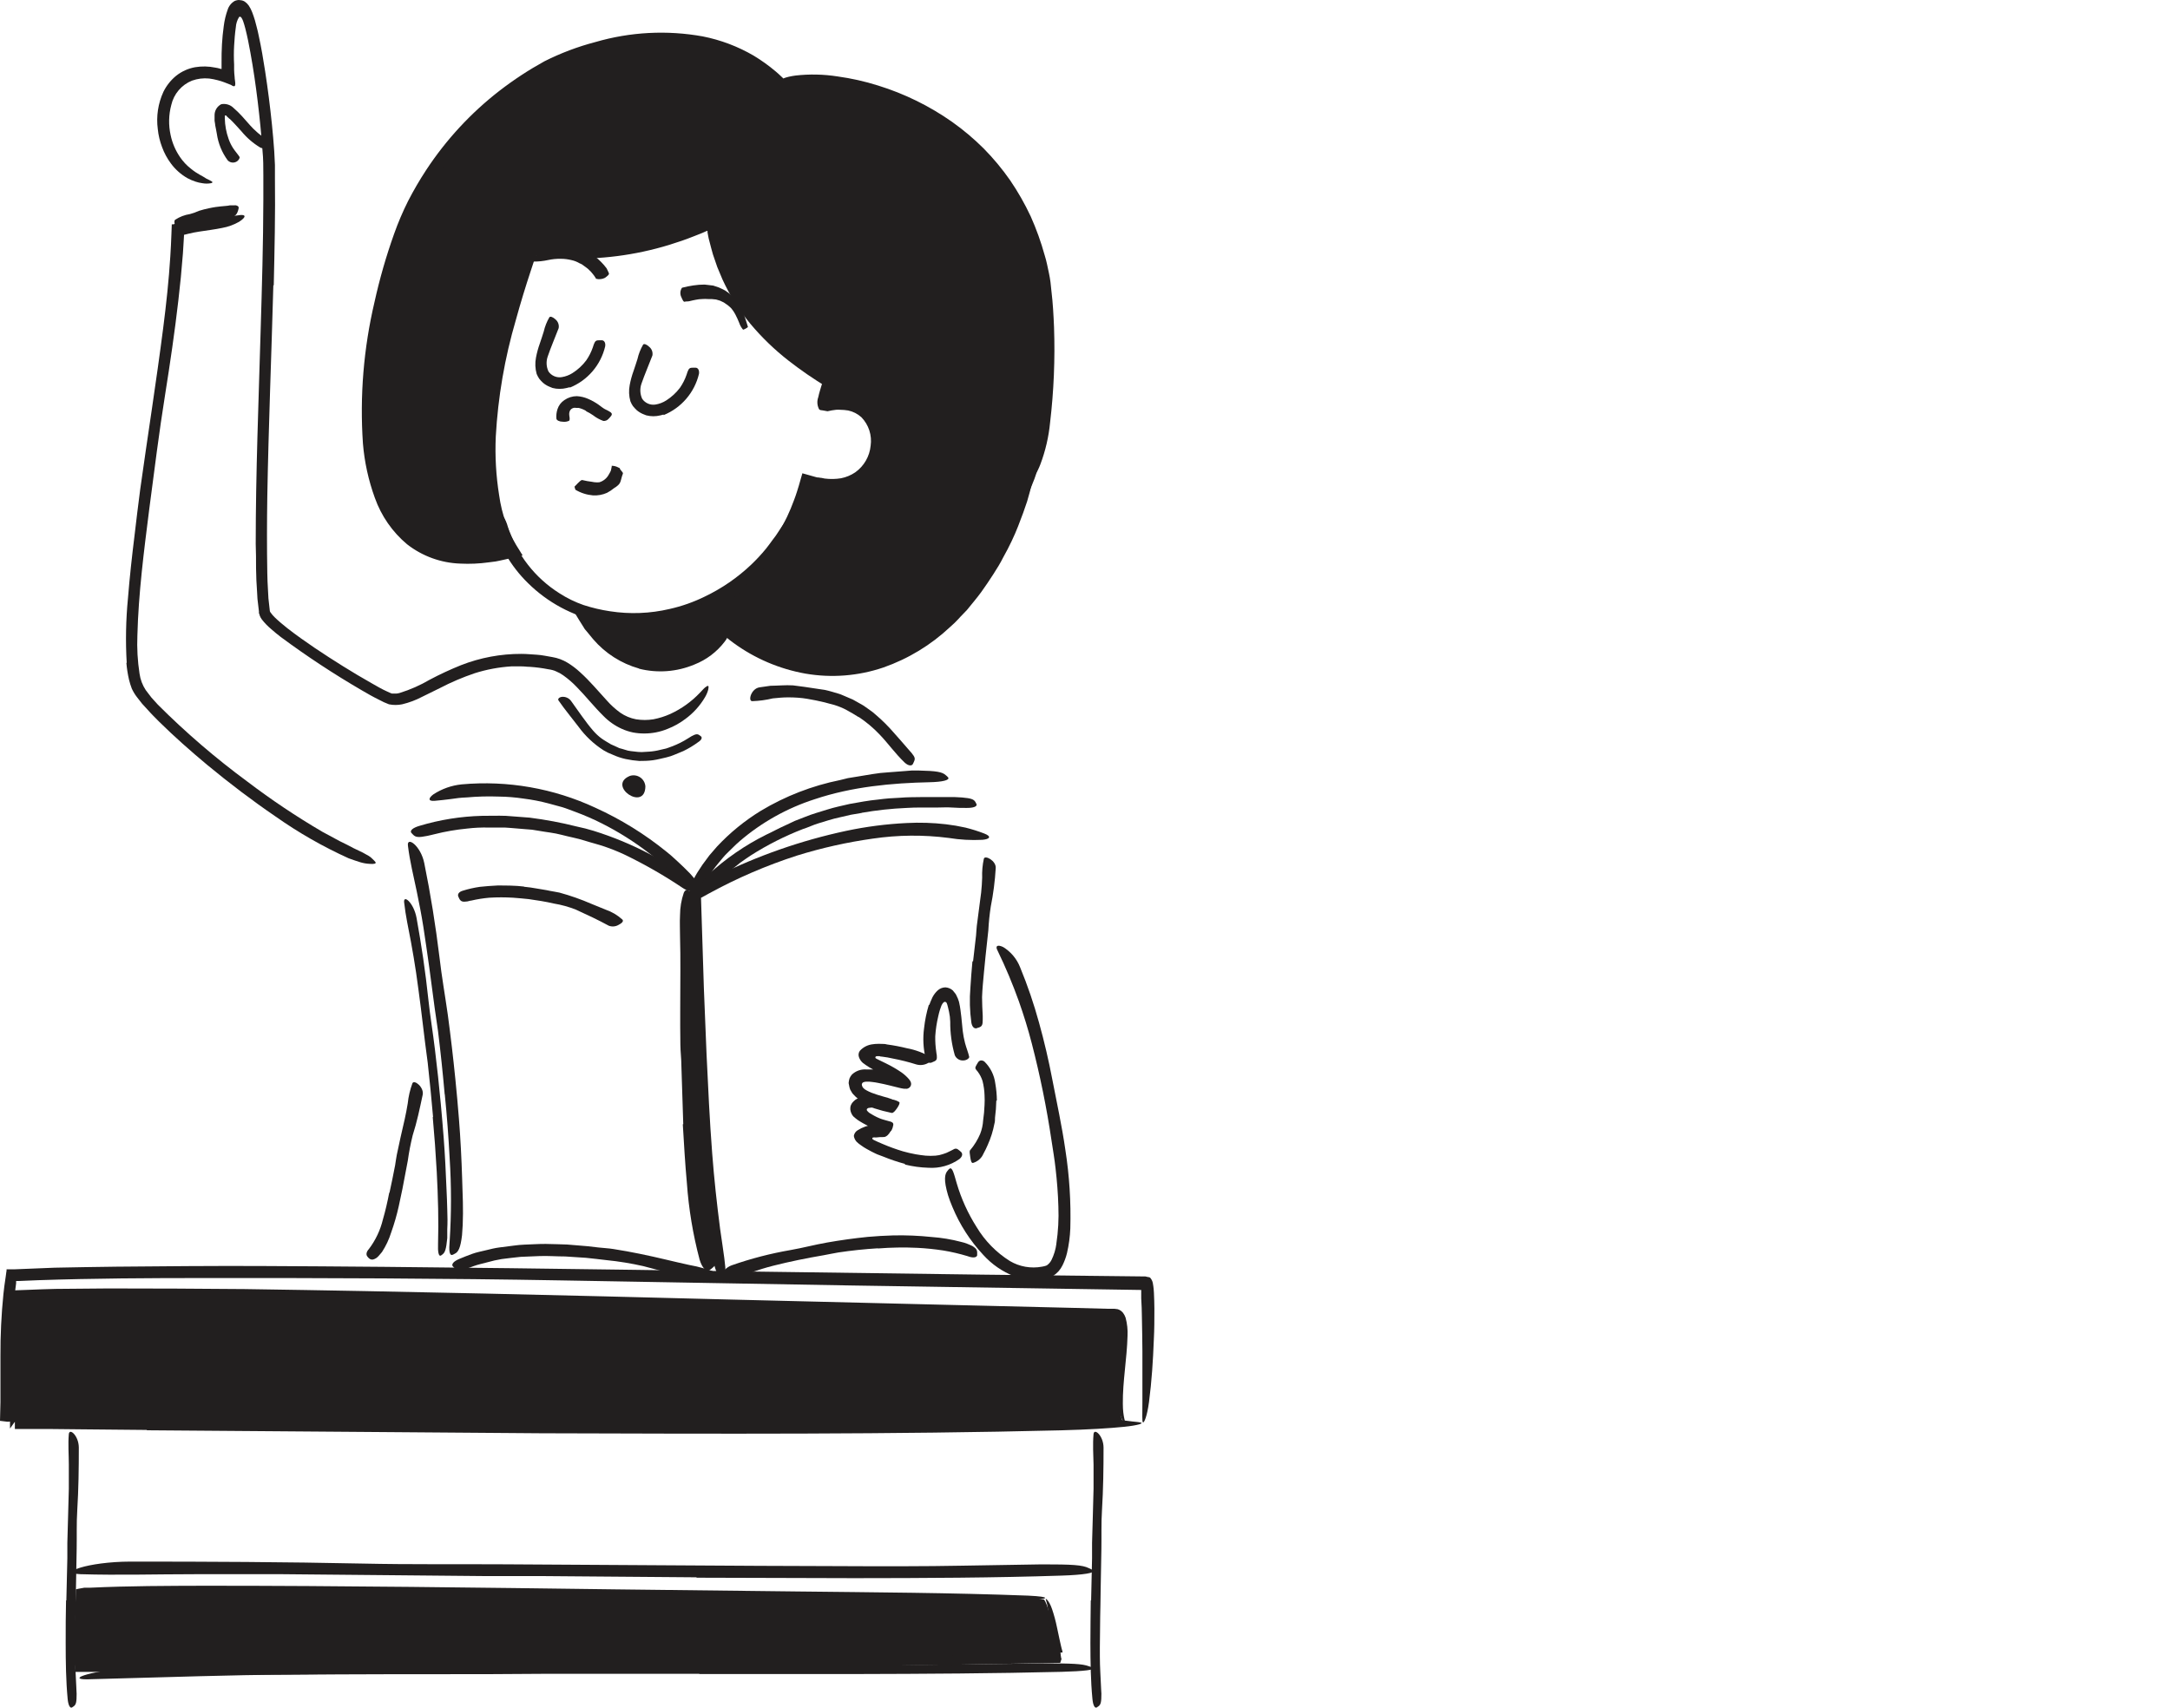 <?xml version="1.0" encoding="UTF-8"?> <svg xmlns="http://www.w3.org/2000/svg" width="216" height="170" viewBox="0 0 216 170" fill="none"> <path d="M102.971 47.661C93.055 73.29 75.772 67.634 70.437 60.313C70.347 60.194 77.651 58.349 80.432 48.084C89.205 50.931 89.768 38.342 82.154 40.396C81.855 40.481 82.666 38.055 82.666 38.055C77.246 34.785 72.193 30.429 70.847 22.297C65.283 24.963 59.047 25.896 52.946 24.976C50.239 32.9 47.622 42.248 49.338 50.447C49.667 52.096 50.301 53.669 51.207 55.084C30.165 60.791 36.349 29.141 41.077 20.114C43.987 14.505 48.469 9.866 53.976 6.765C57.791 4.593 69.942 0.451 77.843 8.369C81.613 6.68 99.419 9.331 103.601 26.316C104.923 31.713 104.287 44.184 102.971 47.661Z" fill="#221F1F"></path> <path d="M37.689 34.475C37.288 37.04 37.118 39.636 37.183 42.23C37.215 43.515 37.335 44.795 37.543 46.063C37.761 47.308 38.11 48.527 38.584 49.699C39.059 50.836 39.732 51.88 40.571 52.782C41.44 53.625 42.488 54.26 43.638 54.64L44.527 54.87C44.828 54.929 45.133 54.97 45.438 54.994C46.059 55.067 46.684 55.085 47.307 55.05C47.932 55.022 48.562 54.91 49.187 54.842L50.003 54.662L50.183 54.623L50.098 54.482L49.98 54.246L49.783 53.846C49.53 53.298 49.312 52.734 49.13 52.158C48.786 51.03 48.543 49.874 48.404 48.702C48.122 46.396 48.09 44.066 48.309 41.752C48.56 38.975 49.033 36.221 49.721 33.519C50.385 30.817 51.196 28.167 52.085 25.55L52.394 24.644L52.479 24.385L52.524 24.261H52.659L53.194 24.334L54.021 24.453L54.623 24.514C55.428 24.605 56.233 24.644 57.043 24.666C58.662 24.7 60.281 24.599 61.883 24.363C63.486 24.125 65.069 23.762 66.616 23.276C67.004 23.164 67.387 23.029 67.769 22.894C68.152 22.759 68.535 22.618 68.895 22.46L69.458 22.235L70.336 21.847L71.208 21.464C71.253 21.419 71.253 21.464 71.259 21.526L71.287 21.655L71.337 21.909L71.433 22.421L71.608 23.316C71.642 23.506 71.687 23.694 71.743 23.878C71.85 24.267 71.939 24.661 72.058 25.043L72.44 26.169L72.902 27.294C73.569 28.757 74.418 30.13 75.429 31.38C76.456 32.623 77.61 33.754 78.873 34.757C79.503 35.263 80.154 35.747 80.826 36.209L81.844 36.89L83.218 37.745C82.936 38.561 82.722 39.298 82.711 39.349C82.681 39.45 82.662 39.554 82.655 39.659C82.655 39.743 82.734 39.692 82.773 39.687L82.925 39.659C83 39.654 83.075 39.654 83.15 39.659C83.325 39.632 83.502 39.623 83.679 39.63C84.036 39.627 84.393 39.663 84.743 39.737C85.47 39.888 86.137 40.248 86.662 40.773C87.148 41.307 87.504 41.947 87.699 42.643C87.895 43.339 87.925 44.071 87.787 44.78C87.678 45.488 87.413 46.162 87.011 46.755C86.609 47.348 86.08 47.844 85.463 48.207C84.213 48.868 82.764 49.052 81.388 48.725L81.18 48.685H81.073H81.023L80.826 48.629L80.73 48.601C80.696 48.601 80.651 48.567 80.657 48.601L80.601 48.781L80.46 49.445C80.376 49.71 80.285 49.969 80.19 50.227C79.81 51.26 79.353 52.263 78.822 53.227C77.758 55.166 76.335 56.885 74.63 58.292C73.772 58.996 72.84 59.603 71.85 60.104L71.523 60.262L71.349 60.341L71.168 60.419C71.168 60.419 71.079 60.419 71.118 60.47L71.174 60.543C71.259 60.645 71.326 60.746 71.422 60.847C71.517 60.948 71.754 61.224 71.928 61.41C72.661 62.152 73.47 62.814 74.343 63.385C75.204 63.97 76.122 64.466 77.083 64.865C79.558 65.894 82.262 66.244 84.917 65.878C87.565 65.452 90.064 64.367 92.183 62.721C93.255 61.909 94.253 61.003 95.165 60.014C95.604 59.502 96.06 59.001 96.476 58.467C96.893 57.932 97.315 57.408 97.681 56.834C99.201 54.584 100.519 52.203 101.62 49.721C102.943 46.603 103.067 47.115 102.239 49.918C102.014 50.616 101.71 51.443 101.339 52.394C100.967 53.345 100.478 54.386 99.859 55.489C99.577 56.052 99.234 56.615 98.868 57.178C98.502 57.74 98.103 58.348 97.669 58.945C97.236 59.541 96.741 60.115 96.251 60.723C95.992 61.016 95.689 61.286 95.435 61.584C95.161 61.883 94.87 62.164 94.563 62.428C92.66 64.215 90.403 65.584 87.939 66.447C85.443 67.298 82.772 67.509 80.173 67.06C77.588 66.6 75.141 65.557 73.02 64.01C72.49 63.625 71.985 63.207 71.506 62.761C71.275 62.524 71.028 62.31 70.808 62.063L70.476 61.691C70.371 61.583 70.274 61.469 70.184 61.348C70.122 61.235 70.077 61.128 70.026 61.016L69.717 60.357L69.638 60.194V60.149C69.7 60.149 69.486 60.099 69.773 60.149V60.082C69.762 59.992 69.762 59.901 69.773 59.812C69.846 59.62 70.184 59.496 70.465 59.378L70.887 59.193L71.146 59.069C71.676 58.814 72.188 58.523 72.677 58.196C74.657 56.869 76.307 55.105 77.5 53.041C78.111 52.007 78.625 50.918 79.036 49.789C79.143 49.507 79.244 49.226 79.334 48.933L79.509 48.37L79.756 47.504L79.818 47.29L79.852 47.183V47.127H79.903L80.325 47.245L81.163 47.481L81.36 47.532H81.462L81.67 47.566C81.811 47.566 81.951 47.627 82.086 47.639C82.629 47.709 83.179 47.699 83.718 47.611C84.229 47.511 84.713 47.308 85.142 47.014C85.568 46.708 85.924 46.315 86.186 45.861C86.448 45.407 86.61 44.902 86.662 44.38C86.737 43.868 86.693 43.345 86.534 42.852C86.375 42.36 86.105 41.91 85.744 41.538C85.372 41.199 84.915 40.966 84.422 40.863C84.161 40.821 83.898 40.798 83.634 40.795C83.497 40.784 83.36 40.784 83.223 40.795C82.937 40.825 82.653 40.874 82.373 40.942L81.901 40.857C81.754 40.829 81.557 40.857 81.495 40.666C81.332 40.312 81.316 39.907 81.45 39.541C81.495 39.321 81.557 39.085 81.619 38.882L81.737 38.488L81.794 38.308L81.822 38.229L81.726 38.167L81.298 37.897L80.342 37.261C79.711 36.822 79.087 36.372 78.479 35.894C77.105 34.821 75.847 33.609 74.725 32.275C73.593 30.919 72.647 29.418 71.911 27.812L71.399 26.591L70.966 25.33C70.842 24.908 70.735 24.481 70.623 24.053C70.561 23.84 70.512 23.624 70.476 23.406L70.426 23.136V23.034C70.426 23.034 70.426 22.995 70.426 22.989H70.358L70.088 23.108L69.953 23.169L69.717 23.265L69.103 23.507C68.287 23.834 67.454 24.12 66.61 24.379C63.218 25.417 59.675 25.87 56.131 25.719C55.687 25.719 55.248 25.668 54.803 25.629L54.145 25.561L53.813 25.522L53.526 25.482C53.458 25.474 53.39 25.474 53.323 25.482L53.255 25.679L52.85 26.906C52.306 28.546 51.805 30.195 51.348 31.853C50.239 35.632 49.569 39.526 49.35 43.457C49.263 45.409 49.374 47.364 49.682 49.293C49.815 50.252 50.045 51.195 50.368 52.107C50.531 52.558 50.719 53 50.931 53.43L51.094 53.751C51.162 53.874 51.275 54.088 51.376 54.251C51.584 54.6 51.809 54.955 52.023 55.292C51.691 55.383 51.314 55.456 50.965 55.54L50.014 55.754C49.783 55.799 49.564 55.861 49.333 55.895L48.635 55.985C47.703 56.114 46.761 56.155 45.821 56.108C43.895 56.044 42.039 55.37 40.52 54.184C39.057 52.958 37.95 51.362 37.312 49.563C36.676 47.816 36.277 45.992 36.125 44.138C35.804 39.417 36.193 34.675 37.278 30.069C37.786 27.766 38.438 25.497 39.231 23.276C39.628 22.157 40.094 21.063 40.627 20.001C41.17 18.948 41.767 17.924 42.416 16.934C44.392 13.925 46.85 11.263 49.693 9.055C51.115 7.955 52.62 6.967 54.195 6.1C55.811 5.286 57.509 4.645 59.26 4.187C62.733 3.175 66.393 2.982 69.953 3.624C71.736 3.976 73.448 4.623 75.018 5.538C75.79 6.004 76.524 6.531 77.213 7.113C77.387 7.254 77.55 7.412 77.714 7.564L77.882 7.721L77.95 7.789C77.95 7.789 77.995 7.839 78.023 7.789L78.198 7.727L78.507 7.642C78.738 7.581 78.963 7.558 79.194 7.519C80.583 7.362 81.988 7.393 83.37 7.609C84.737 7.797 86.087 8.1 87.404 8.515C90.034 9.33 92.519 10.55 94.771 12.133C95.891 12.928 96.944 13.815 97.917 14.784C98.883 15.764 99.764 16.824 100.551 17.953C101.326 19.091 102.009 20.29 102.594 21.537C103.156 22.795 103.623 24.093 103.989 25.421C104.17 25.983 104.282 26.602 104.412 27.199C104.541 27.795 104.609 28.386 104.659 28.983C104.805 30.176 104.867 31.369 104.918 32.579C105.028 35.749 104.897 38.923 104.524 42.073C104.387 43.49 104.063 44.883 103.562 46.215C103.41 46.616 103.222 47.002 102.999 47.369C102.875 47.549 102.841 47.464 102.881 47.149C102.92 46.834 103.038 46.282 103.145 45.495C103.458 43.067 103.645 40.625 103.708 38.179C103.803 35.77 103.771 33.358 103.612 30.953C103.534 29.751 103.395 28.555 103.196 27.368C103.072 26.805 102.954 26.242 102.774 25.634L102.526 24.768L102.222 23.918C100.611 19.306 97.528 15.351 93.449 12.662C91.405 11.306 89.173 10.258 86.825 9.55C85.65 9.192 84.45 8.923 83.234 8.746C82.043 8.56 80.834 8.516 79.633 8.616C79.351 8.641 79.07 8.684 78.794 8.746L78.597 8.796H78.546C78.511 8.802 78.477 8.813 78.445 8.83L78.22 8.909L77.775 9.072C77.736 9.072 77.697 9.117 77.669 9.072L77.579 8.988L77.404 8.824C76.841 8.295 76.757 8.211 76.498 7.986L75.8 7.423C74.839 6.69 73.79 6.081 72.677 5.611C70.409 4.688 67.971 4.256 65.524 4.345C63.683 4.395 61.854 4.652 60.071 5.11C58.282 5.549 56.547 6.185 54.899 7.007C53.248 7.96 51.684 9.054 50.222 10.276C48.765 11.43 47.411 12.709 46.176 14.098C43.688 16.869 41.741 20.081 40.435 23.569C39.152 27.102 38.232 30.756 37.689 34.475V34.475Z" fill="#221F1F"></path> <path d="M68.259 61.404C66.225 62.046 64.089 62.302 61.961 62.158C61.186 62.122 60.414 62.026 59.654 61.871C56.971 61.304 54.508 59.977 52.557 58.05C51.693 57.206 50.949 56.248 50.346 55.203C49.525 53.87 49.044 52.357 48.944 50.796C48.944 50.318 49.237 50.363 49.592 50.712C49.798 50.921 49.973 51.16 50.109 51.421C50.306 51.734 50.455 52.075 50.548 52.434C51.429 55.183 53.253 57.533 55.698 59.069C56.446 59.551 57.249 59.942 58.089 60.234C58.949 60.513 59.83 60.72 60.723 60.853C62.699 61.159 64.715 61.08 66.66 60.622C67.866 60.351 69.035 59.939 70.144 59.395C71.843 58.584 73.404 57.511 74.77 56.215C75.291 55.719 75.782 55.191 76.239 54.634C76.464 54.353 76.672 54.071 76.886 53.773C77.109 53.494 77.315 53.203 77.505 52.901C77.68 52.636 77.843 52.372 78.023 52.107C78.653 51.111 78.901 50.824 79.317 50.773C79.41 50.755 79.504 50.743 79.599 50.74C79.874 50.74 79.79 51.303 79.374 52.09C78.049 54.571 76.209 56.739 73.977 58.45C72.272 59.767 70.35 60.777 68.298 61.432L68.259 61.404Z" fill="#221F1F"></path> <path d="M69.851 60.06C65.304 63.155 57.65 60.882 57.65 60.882C62.304 69.391 70.887 66.087 72.142 62.722L69.851 60.06Z" fill="#221F1F"></path> <path d="M63.61 66.554C61.835 66.053 60.247 65.039 59.046 63.639L58.416 62.874L58.258 62.688L58.179 62.587L58.078 62.418L57.656 61.748C57.324 61.185 56.958 60.623 56.677 60.122L57.926 60.482C58.32 60.583 58.708 60.69 59.085 60.775L59.451 60.853C59.564 60.882 59.671 60.904 59.783 60.921L60.447 61.045C61.337 61.195 62.236 61.289 63.137 61.326C64.104 61.362 65.072 61.296 66.024 61.129C67.219 60.895 68.37 60.482 69.441 59.902C69.778 59.739 69.879 59.953 69.705 60.313C69.586 60.547 69.43 60.759 69.243 60.943C68.974 61.176 68.67 61.366 68.343 61.506C67.08 61.968 65.749 62.219 64.404 62.249C63.082 62.278 61.762 62.167 60.464 61.917C59.997 61.827 59.53 61.737 59.057 61.636L58.613 61.523L58.641 61.562L58.691 61.641L58.787 61.799L58.883 61.956L58.934 62.035V62.086L59.007 62.17C59.961 63.561 61.282 64.659 62.822 65.344C63.776 65.739 64.801 65.93 65.833 65.907C66.62 65.899 67.402 65.784 68.157 65.564C68.903 65.327 69.607 64.976 70.245 64.523C70.369 64.433 70.493 64.348 70.611 64.252L70.926 63.937C71.141 63.739 71.33 63.514 71.489 63.268C71.575 63.155 71.643 63.029 71.692 62.896C71.692 62.834 71.77 62.772 71.748 62.716L71.675 62.643L71.641 62.609L71.568 62.53L71.253 62.187L70.69 61.591C70.014 60.825 69.846 60.544 69.885 60.217C69.879 60.146 69.879 60.075 69.885 60.004C69.964 59.807 70.352 60.004 70.881 60.566C71.275 60.96 71.663 61.365 72.052 61.782L72.395 62.153L72.665 62.457L72.806 62.609C72.806 62.666 72.75 62.727 72.721 62.789L72.401 63.459C72.329 63.608 72.24 63.748 72.136 63.876C71.359 64.897 70.315 65.686 69.12 66.155C67.377 66.886 65.443 67.033 63.61 66.571V66.554Z" fill="#221F1F"></path> <path d="M27.209 28.386C27.018 35.404 26.731 42.411 26.607 49.411C26.568 51.967 26.562 54.522 26.607 57.054C26.607 57.617 26.647 58.179 26.675 58.742L26.72 59.575L26.81 60.38L26.855 60.785C26.857 60.846 26.879 60.906 26.917 60.954C27.052 61.148 27.206 61.327 27.378 61.489C27.755 61.854 28.183 62.203 28.611 62.547C30.361 63.903 32.246 65.135 34.143 66.323C35.094 66.914 36.056 67.493 37.03 68.039C37.514 68.315 38.003 68.602 38.493 68.822C38.617 68.883 38.735 68.934 38.853 68.985L39.016 69.047C39.05 69.053 39.084 69.053 39.118 69.047H39.45C39.57 69.037 39.689 69.015 39.804 68.979C40.84 68.657 41.835 68.217 42.77 67.668C43.781 67.132 44.82 66.649 45.882 66.222C47.8 65.47 49.844 65.088 51.904 65.096C52.416 65.096 52.934 65.152 53.446 65.18C53.958 65.209 54.459 65.332 54.965 65.411C55.505 65.499 56.023 65.69 56.49 65.974C56.94 66.248 57.36 66.567 57.745 66.925C58.73 67.809 59.552 68.816 60.407 69.739C60.807 70.193 61.257 70.6 61.747 70.954C62.217 71.279 62.75 71.502 63.311 71.607C63.883 71.7 64.467 71.7 65.039 71.607C65.621 71.495 66.187 71.316 66.727 71.073C67.832 70.565 68.829 69.851 69.665 68.968C69.924 68.692 70.104 68.495 70.228 68.405C70.352 68.315 70.453 68.253 70.498 68.293C70.543 68.332 70.537 68.456 70.498 68.647C70.427 68.914 70.319 69.17 70.177 69.407C69.678 70.258 69.01 70.997 68.213 71.579C67.672 71.988 67.078 72.319 66.446 72.564C65.712 72.866 64.926 73.021 64.133 73.02C63.755 73.022 63.379 72.988 63.007 72.918C62.63 72.84 62.262 72.721 61.91 72.564C61.226 72.258 60.606 71.826 60.081 71.292C59.09 70.313 58.297 69.294 57.419 68.405C57.008 67.972 56.556 67.58 56.068 67.234C55.849 67.075 55.611 66.942 55.359 66.841C55.246 66.785 55.127 66.742 55.005 66.711C54.866 66.673 54.725 66.644 54.583 66.627C53.975 66.507 53.36 66.426 52.742 66.385C52.433 66.385 52.129 66.329 51.819 66.34H50.891C49.654 66.419 48.431 66.647 47.25 67.021C46.05 67.428 44.884 67.926 43.761 68.512L42.022 69.367C41.39 69.7 40.719 69.952 40.024 70.116C39.593 70.204 39.149 70.204 38.718 70.116C38.375 69.989 38.042 69.837 37.722 69.66C37.126 69.367 36.563 69.047 36 68.715C33.22 67.097 30.531 65.327 27.947 63.413C27.62 63.16 27.299 62.901 26.984 62.62C26.644 62.335 26.334 62.014 26.061 61.663C25.972 61.542 25.9 61.41 25.848 61.269C25.848 61.19 25.791 61.112 25.774 61.033V60.864L25.701 60.245L25.628 59.62L25.594 59.007L25.521 57.786L25.487 56.57C25.487 55.76 25.487 54.949 25.454 54.144C25.454 47.059 25.741 40.002 25.943 32.939C26.073 28.595 26.202 24.244 26.213 19.911C26.213 19.089 26.213 18.268 26.213 17.446C26.213 16.624 26.213 15.814 26.129 14.998C26.016 13.366 25.848 11.728 25.651 10.096C25.454 8.464 25.217 6.843 24.925 5.239C24.784 4.435 24.621 3.636 24.424 2.853L24.311 2.448C24.277 2.336 24.244 2.223 24.204 2.116C24.167 2.006 24.118 1.9 24.058 1.801C24.031 1.751 23.992 1.708 23.945 1.677C23.919 1.664 23.889 1.66 23.861 1.666C23.832 1.673 23.806 1.688 23.788 1.711C23.603 2.016 23.495 2.362 23.473 2.718C23.388 3.309 23.337 3.945 23.304 4.558C23.27 5.172 23.27 5.802 23.304 6.421V6.945C23.304 7.181 23.332 7.417 23.354 7.659C23.354 8.07 23.653 8.914 22.994 8.453L22.33 8.194C22.115 8.111 21.895 8.042 21.672 7.986C21.391 7.91 21.105 7.854 20.816 7.817C20.241 7.76 19.661 7.831 19.117 8.025C18.602 8.232 18.146 8.559 17.786 8.981C17.427 9.402 17.174 9.905 17.051 10.445C16.787 11.427 16.764 12.458 16.984 13.45C17.148 14.23 17.463 14.97 17.912 15.628C18.21 16.069 18.575 16.46 18.993 16.788C19.674 17.35 20.158 17.508 20.535 17.778C20.728 17.865 20.916 17.963 21.098 18.071C21.188 18.149 21.154 18.2 20.996 18.239C20.715 18.29 20.428 18.29 20.147 18.239C19.915 18.209 19.687 18.156 19.466 18.082C19.188 17.992 18.918 17.877 18.661 17.739C18.015 17.372 17.453 16.873 17.012 16.275C16.642 15.779 16.346 15.231 16.134 14.649C15.913 14.072 15.769 13.468 15.706 12.854C15.538 11.585 15.733 10.296 16.269 9.134C16.572 8.521 17.001 7.98 17.53 7.547C18.079 7.109 18.729 6.815 19.421 6.691C20.087 6.58 20.768 6.594 21.43 6.731C21.592 6.754 21.752 6.79 21.908 6.838L22.009 6.866C22.009 6.866 22.043 6.866 22.054 6.866V6.815V6.68V6.224C22.054 5.622 22.054 5.014 22.094 4.412C22.133 3.81 22.184 3.197 22.274 2.583C22.343 2.03 22.473 1.487 22.662 0.962C22.78 0.592 23.033 0.281 23.371 0.09C23.451 0.057 23.534 0.033 23.619 0.017C23.715 -0.006 23.815 -0.006 23.912 0.017C24.074 0.025 24.231 0.075 24.367 0.163C24.518 0.267 24.65 0.396 24.756 0.546C24.895 0.754 25.01 0.976 25.099 1.21C25.2 1.463 25.29 1.739 25.375 2.02L25.544 2.662C25.622 2.96 25.69 3.225 25.752 3.551C26.011 4.739 26.213 5.92 26.393 7.102C26.663 8.862 26.889 10.629 27.069 12.403C27.159 13.287 27.238 14.176 27.299 15.077C27.329 15.523 27.352 15.973 27.367 16.427V17.767C27.412 21.335 27.328 24.875 27.249 28.42L27.209 28.386Z" fill="#221F1F"></path> <path d="M22.849 11.835L22.579 11.587C22.579 11.587 22.579 11.553 22.54 11.531C22.53 11.518 22.518 11.508 22.504 11.5C22.49 11.493 22.474 11.489 22.458 11.489C22.442 11.489 22.427 11.493 22.412 11.5C22.398 11.508 22.386 11.518 22.377 11.531C22.37 11.555 22.37 11.58 22.377 11.604V11.773C22.391 12.485 22.522 13.191 22.765 13.861C22.874 14.167 23.018 14.459 23.192 14.733C23.412 15.071 23.699 15.38 23.851 15.633C23.885 15.695 23.789 15.96 23.524 16.101C23.387 16.174 23.229 16.2 23.074 16.176C22.92 16.151 22.778 16.078 22.669 15.966C22.093 15.186 21.72 14.275 21.583 13.315C21.538 13.033 21.476 12.752 21.42 12.465C21.42 12.319 21.369 12.172 21.358 12.02C21.352 11.942 21.352 11.863 21.358 11.784C21.352 11.69 21.352 11.596 21.358 11.503C21.351 11.272 21.409 11.044 21.525 10.845C21.642 10.646 21.812 10.484 22.016 10.377C22.235 10.332 22.462 10.342 22.676 10.405C22.89 10.469 23.085 10.585 23.243 10.743C23.537 10.996 23.815 11.266 24.076 11.553C24.464 11.97 24.813 12.409 25.202 12.803C25.501 13.098 25.821 13.373 26.158 13.624L26.372 13.776C26.62 13.979 26.625 14.052 26.541 14.339L26.496 14.536C26.457 14.755 26.175 14.829 25.894 14.682C25.191 14.257 24.565 13.717 24.042 13.084C23.643 12.651 23.26 12.2 22.866 11.835H22.849Z" fill="#221F1F"></path> <path d="M85.463 71.388C85.086 71.141 84.692 70.921 84.298 70.702C83.904 70.482 83.476 70.314 83.043 70.178C82.722 70.083 82.395 70.021 82.075 69.92C81.512 69.779 80.915 69.666 80.33 69.565C79.745 69.464 79.131 69.43 78.529 69.424C77.927 69.419 77.454 69.475 76.92 69.526C76.25 69.688 75.566 69.78 74.877 69.802C74.432 69.802 74.759 68.563 75.592 68.428L76.689 68.271C77.06 68.271 77.432 68.243 77.814 68.231C78.189 68.211 78.565 68.211 78.94 68.231C79.311 68.271 79.683 68.321 80.066 68.378C80.448 68.434 80.96 68.513 81.411 68.58L82.097 68.681C82.322 68.721 82.542 68.794 82.767 68.85L83.493 69.064C83.735 69.132 83.96 69.256 84.196 69.346L84.894 69.644L85.553 70.015L85.958 70.246C86.087 70.331 86.211 70.426 86.341 70.516C86.588 70.702 86.853 70.859 87.083 71.079C87.795 71.677 88.456 72.335 89.059 73.043C89.52 73.578 90.004 74.095 90.443 74.624L90.741 74.962C91.085 75.39 91.113 75.525 90.972 75.834C90.938 75.908 90.91 75.986 90.871 76.054C90.753 76.279 90.415 76.245 90.066 75.93C89.104 75.018 88.412 74.011 87.55 73.116C86.928 72.46 86.233 71.877 85.48 71.377L85.463 71.388Z" fill="#221F1F"></path> <path d="M12.613 65.991C12.487 63.852 12.529 61.708 12.736 59.575C12.905 57.465 13.136 55.371 13.395 53.278C13.581 51.753 13.749 50.228 13.958 48.708C14.706 43.351 15.556 38.016 16.243 32.664C16.547 30.294 16.805 27.897 16.952 25.539C16.997 24.779 17.042 24.019 17.064 23.288L17.098 22.387C17.098 22.387 17.098 22.342 17.098 22.331H17.149H17.256L17.47 22.269L17.903 22.145L18.235 22.055L18.522 21.982C18.713 21.931 18.91 21.892 19.085 21.847C19.86 21.695 20.647 21.613 21.437 21.599C22.179 21.599 22.92 21.546 23.654 21.442C24.549 21.284 24.538 21.605 23.801 22.078C23.277 22.378 22.706 22.585 22.112 22.691C21.398 22.843 20.638 22.928 19.828 23.057C19.467 23.113 19.107 23.181 18.747 23.271L18.314 23.378V23.468L18.28 24.059L18.207 25.235C18.087 26.807 17.935 28.372 17.751 29.928C17.391 33.046 16.935 36.153 16.44 39.259C15.843 42.979 15.359 46.862 14.858 50.672C14.329 54.859 13.783 59.063 13.676 63.256C13.623 64.53 13.694 65.806 13.89 67.066C13.971 67.651 14.183 68.211 14.509 68.704C14.706 68.951 14.886 69.204 15.072 69.441L15.719 70.156C18.491 72.927 21.467 75.485 24.622 77.809C27.009 79.623 29.503 81.292 32.09 82.807L33.812 83.735C34.375 84 34.803 84.231 35.174 84.427C35.546 84.624 35.855 84.737 36.103 84.872C36.227 84.934 36.334 85.001 36.435 85.058C36.536 85.114 36.621 85.153 36.699 85.204C36.841 85.289 36.969 85.393 37.082 85.514C37.187 85.609 37.285 85.713 37.375 85.823C37.465 85.975 37.262 86.037 36.784 85.998C36.481 85.983 36.18 85.932 35.889 85.846C35.546 85.739 35.146 85.609 34.707 85.446C32.16 84.294 29.727 82.903 27.442 81.293C25.106 79.7 22.827 77.967 20.615 76.138C18.978 74.77 17.374 73.358 15.837 71.844C15.46 71.461 15.072 71.084 14.712 70.673L14.149 70.06L13.62 69.385C13.423 69.126 13.255 68.847 13.119 68.552C13.01 68.265 12.918 67.972 12.844 67.674C12.716 67.118 12.627 66.554 12.579 65.985L12.613 65.991Z" fill="#221F1F"></path> <path d="M68.968 100.804L68.641 90.252L68.585 88.749L69.502 88.187L70.105 87.855C70.51 87.635 70.915 87.421 71.326 87.219C75.418 85.185 79.75 83.672 84.219 82.716C86.207 82.293 88.227 82.032 90.257 81.934C91.56 81.866 92.867 81.907 94.163 82.058C94.816 82.135 95.463 82.246 96.105 82.39C96.741 82.548 97.367 82.745 97.979 82.981C98.744 83.279 98.513 83.544 97.782 83.606C96.666 83.663 95.547 83.601 94.444 83.42C91.928 83.094 89.379 83.117 86.87 83.487C84.314 83.846 81.793 84.411 79.328 85.176C76.297 86.155 73.365 87.417 70.572 88.946L69.778 89.38L70.065 98.429C70.155 100.609 70.243 102.787 70.33 104.963C70.487 108.261 70.639 111.57 70.892 114.834C71.084 117.372 71.359 119.854 71.68 122.341L71.917 123.968C72.209 126.005 72.294 126.602 72.114 127.102C72.09 127.223 72.058 127.341 72.018 127.457C71.95 127.609 71.776 127.513 71.545 127.136C71.283 126.601 71.093 126.033 70.982 125.448C70.546 123.168 70.227 120.867 70.026 118.554C69.795 116.213 69.626 113.838 69.463 111.452C69.238 107.918 69.086 104.361 68.9 100.81L68.968 100.804Z" fill="#221F1F"></path> <path d="M87.372 124.271C86.061 124.35 84.744 124.491 83.433 124.688C82.954 124.761 82.481 124.879 82.003 124.958C80.315 125.245 78.626 125.588 76.972 126.005C76.235 126.19 75.503 126.421 74.788 126.663C73.884 127.02 72.959 127.324 72.019 127.575C71.429 127.71 71.744 126.348 72.83 125.965C74.735 125.297 76.693 124.789 78.683 124.446C79.881 124.238 81.097 123.911 82.324 123.697C83.667 123.461 85.019 123.273 86.381 123.135C87.22 123.056 88.07 123.016 88.903 122.988C90.182 122.959 91.462 123.012 92.735 123.146C93.728 123.217 94.711 123.381 95.673 123.635C95.89 123.682 96.103 123.748 96.309 123.832C96.5 123.911 96.663 123.979 96.793 124.046C96.898 124.109 96.996 124.182 97.085 124.266C97.149 124.324 97.199 124.397 97.23 124.478C97.261 124.559 97.273 124.646 97.266 124.733C97.274 124.813 97.274 124.894 97.266 124.975C97.198 125.217 96.815 125.245 96.314 125.054C95.525 124.814 94.72 124.626 93.906 124.491C93.053 124.359 92.195 124.271 91.334 124.226C90.021 124.163 88.705 124.184 87.394 124.288L87.372 124.271Z" fill="#221F1F"></path> <path d="M52.766 81.405C54.332 81.604 55.884 81.897 57.415 82.283C57.984 82.399 58.548 82.543 59.103 82.716C61.035 83.319 62.907 84.097 64.697 85.041C65.496 85.446 66.29 85.874 67.066 86.307C68.089 86.833 69.036 87.495 69.88 88.277C70.145 88.552 69.88 88.738 69.469 88.783C68.931 88.832 68.392 88.693 67.944 88.389C66.078 87.136 64.124 86.019 62.097 85.046C61.469 84.756 60.827 84.499 60.172 84.275C59.508 84.05 58.822 83.887 58.157 83.673C57.493 83.459 56.666 83.313 55.907 83.111C55.147 82.908 54.393 82.846 53.655 82.711L52.952 82.598L52.243 82.542L50.825 82.424L50.262 82.385H48.647C47.929 82.367 47.21 82.401 46.497 82.486C45.4 82.59 44.312 82.778 43.244 83.049C43.013 83.099 42.783 83.167 42.546 83.212C41.663 83.392 41.364 83.364 41.105 83.082C41.041 83.026 40.983 82.964 40.931 82.897C40.79 82.666 41.111 82.401 41.77 82.21C43.78 81.607 45.862 81.274 47.96 81.219C48.759 81.219 49.558 81.191 50.358 81.219L52.749 81.4L52.766 81.405Z" fill="#221F1F"></path> <path d="M52.152 88.277C52.585 88.322 53.018 88.373 53.452 88.457C53.885 88.542 54.319 88.587 54.746 88.688C55.061 88.755 55.382 88.789 55.692 88.862C56.783 89.16 57.851 89.537 58.888 89.988L60.267 90.551C60.892 90.763 61.467 91.102 61.955 91.547C62.113 91.716 61.871 91.924 61.567 92.076C61.421 92.161 61.258 92.213 61.089 92.226C60.921 92.24 60.751 92.216 60.593 92.155C59.563 91.592 58.461 91.074 57.324 90.556C56.616 90.276 55.88 90.072 55.129 89.949C54.307 89.757 53.474 89.628 52.636 89.51C52.118 89.465 51.6 89.397 51.077 89.369C50.286 89.321 49.493 89.321 48.702 89.369C48.097 89.422 47.498 89.518 46.907 89.656C46.777 89.656 46.648 89.724 46.518 89.74C46.029 89.814 45.86 89.74 45.708 89.448C45.672 89.379 45.639 89.307 45.612 89.234C45.528 88.998 45.708 88.772 46.068 88.671C46.62 88.499 47.184 88.371 47.757 88.288C48.319 88.227 48.927 88.181 49.518 88.153C50.402 88.153 51.291 88.153 52.174 88.26L52.152 88.277Z" fill="#221F1F"></path> <path d="M44.263 108.937C44.077 106.838 43.858 104.733 43.599 102.639L43.267 100.349C42.923 97.653 42.552 94.957 42.141 92.273C41.955 91.08 41.719 89.887 41.477 88.716C41.167 87.208 40.785 85.711 40.605 84.18C40.487 83.229 41.877 84.18 42.231 85.925C42.861 89.02 43.357 92.115 43.745 95.29C43.959 97.18 44.308 99.128 44.578 101.052C44.863 103.172 45.113 105.298 45.326 107.429C45.462 108.74 45.574 110.051 45.681 111.368C45.839 113.355 45.94 115.358 46.002 117.345C46.052 118.887 46.126 120.4 46.058 121.948L45.99 122.967C45.839 124.244 45.619 124.655 45.253 124.818C45.174 124.868 45.089 124.908 45 124.936C44.724 124.97 44.679 124.447 44.758 123.575C44.935 120.818 44.935 118.053 44.758 115.296C44.645 113.186 44.488 111.064 44.274 108.948L44.263 108.937Z" fill="#221F1F"></path> <path d="M43.108 111.216C42.95 109.403 42.776 107.597 42.573 105.785L42.314 103.809C42.039 101.485 41.752 99.161 41.42 96.842C41.273 95.812 41.088 94.788 40.907 93.77C40.666 92.47 40.373 91.17 40.227 89.83C40.142 89.008 41.189 89.881 41.465 91.389C41.949 94.062 42.348 96.741 42.635 99.465C42.804 101.091 43.091 102.774 43.288 104.434C43.513 106.258 43.71 108.092 43.879 109.921C43.992 111.047 44.07 112.172 44.166 113.298C44.295 114.986 44.38 116.731 44.447 118.436C44.492 119.1 44.492 119.758 44.52 120.411C44.549 121.064 44.554 121.723 44.52 122.387C44.52 122.674 44.52 122.949 44.52 123.253C44.413 124.345 44.307 124.688 44.042 124.88C43.988 124.929 43.928 124.971 43.862 125.004C43.665 125.077 43.569 124.621 43.603 123.85C43.671 121.559 43.603 119.123 43.474 116.669C43.417 115.763 43.355 114.845 43.299 113.934L43.074 111.193L43.108 111.216Z" fill="#221F1F"></path> <path d="M96.858 95.71L97.156 93.122C97.19 92.807 97.19 92.486 97.23 92.176C97.372 91.051 97.517 89.942 97.663 88.85C97.719 88.361 97.747 87.86 97.764 87.37C97.741 86.737 97.798 86.104 97.933 85.485C98.04 85.097 99.16 85.688 99.115 86.413C99.039 87.705 98.873 88.989 98.62 90.257C98.499 91.04 98.418 91.829 98.378 92.621L98.096 95.227L97.939 96.83C97.865 97.641 97.781 98.451 97.753 99.262C97.753 99.886 97.787 100.505 97.82 101.119C97.82 101.254 97.82 101.389 97.82 101.524C97.82 102.03 97.753 102.182 97.427 102.295C97.353 102.295 97.28 102.351 97.207 102.368C96.96 102.419 96.757 102.211 96.689 101.805C96.528 100.649 96.495 99.479 96.594 98.316C96.639 97.444 96.723 96.566 96.796 95.694L96.858 95.71Z" fill="#221F1F"></path> <path d="M55.399 123.861L56.446 123.895L57.481 123.98C58.179 124.03 58.871 124.092 59.558 124.188C60.059 124.25 60.565 124.261 61.066 124.345C62.828 124.621 64.567 124.987 66.294 125.398C67.054 125.595 67.831 125.747 68.591 125.927C69.586 126.102 70.559 126.383 71.494 126.765C72.057 127.041 70.932 127.891 69.879 127.587L64.032 126.045C62.822 125.771 61.597 125.572 60.363 125.448C59.682 125.375 59.007 125.28 58.325 125.218L56.26 125.083C55.422 125.083 54.572 125.015 53.739 125.043L51.831 125.122C51.201 125.19 50.565 125.257 49.94 125.342C49.46 125.42 48.984 125.527 48.516 125.662C48.049 125.792 47.577 125.882 47.126 126.051C46.924 126.124 46.732 126.203 46.53 126.264C45.776 126.501 45.511 126.495 45.247 126.236C45.181 126.184 45.121 126.126 45.067 126.062C44.909 125.848 45.162 125.561 45.725 125.325C46.142 125.15 46.569 124.981 47.002 124.824C47.436 124.666 47.897 124.582 48.353 124.469C48.809 124.357 49.27 124.238 49.738 124.182L51.15 124.002C51.854 123.895 52.563 123.901 53.266 123.861C53.97 123.822 54.679 123.833 55.382 123.861H55.399Z" fill="#221F1F"></path> <path d="M73.593 83.775C73.199 84.102 72.85 84.49 72.468 84.845C72.085 85.199 71.781 85.61 71.449 86.004C71.117 86.398 70.825 86.82 70.56 87.259L70.453 87.422C70.409 87.485 70.37 87.551 70.335 87.619L70.02 88.233C69.817 88.604 69.598 89.15 69.401 89.594C68.917 89.032 68.382 88.334 67.926 87.873C67.656 87.574 67.363 87.31 67.076 87.006C66.299 86.281 65.484 85.597 64.634 84.957C63.149 83.807 61.557 82.802 59.879 81.958C59.037 81.535 58.173 81.159 57.29 80.832C56.845 80.675 56.412 80.489 55.962 80.354L54.594 79.982C53.786 79.767 52.965 79.607 52.135 79.504C51.31 79.378 50.477 79.31 49.642 79.301C48.577 79.262 47.512 79.29 46.451 79.386C45.917 79.406 45.385 79.461 44.858 79.549C44.329 79.617 43.8 79.678 43.266 79.724C42.601 79.78 42.624 79.465 43.136 79.082C43.981 78.531 44.946 78.189 45.95 78.086C50.518 77.673 55.114 78.477 59.271 80.416C61.804 81.566 64.179 83.036 66.339 84.788C66.638 85.025 66.93 85.272 67.206 85.537C67.482 85.801 67.769 86.043 68.05 86.325L68.455 86.73L68.658 86.933L68.815 87.107L69.097 87.433L69.192 87.242L69.333 87L69.367 86.938L69.446 86.814L69.603 86.573C69.71 86.409 69.811 86.24 69.924 86.083L70.611 85.154L71.365 84.282C72.655 82.901 74.126 81.701 75.737 80.714C78.17 79.254 80.835 78.22 83.616 77.658L84.415 77.461L85.215 77.332L86.819 77.067C87.349 76.976 87.885 76.916 88.422 76.887L90.038 76.763L90.741 76.707H91.456C93.234 76.746 93.797 76.848 94.151 77.18C94.24 77.246 94.319 77.324 94.388 77.41C94.534 77.664 93.825 77.844 92.536 77.872C88.783 77.951 84.821 78.317 81.106 79.56C78.342 80.445 75.785 81.879 73.588 83.775H73.593Z" fill="#221F1F"></path> <path d="M105.148 123.816C105.332 122.591 105.4 121.351 105.35 120.113C105.316 118.852 105.215 117.58 105.069 116.314C104.968 115.391 104.81 114.474 104.669 113.551C104.186 110.296 103.53 107.068 102.705 103.883C102.339 102.464 101.906 101.069 101.422 99.695C100.805 97.97 100.095 96.279 99.295 94.631C99.036 94.158 99.295 94.011 99.858 94.282C100.626 94.755 101.219 95.466 101.546 96.308C102.285 98.102 102.913 99.94 103.426 101.812C103.947 103.687 104.388 105.573 104.748 107.467C105.181 109.719 105.705 112.099 106.042 114.451C106.447 117.048 106.613 119.676 106.538 122.302C106.505 123.129 106.393 123.95 106.206 124.756C106.102 125.174 105.953 125.58 105.761 125.966C105.555 126.396 105.231 126.759 104.827 127.013C104.664 127.109 104.487 127.181 104.303 127.226L103.831 127.328C103.509 127.38 103.183 127.405 102.857 127.401C102.21 127.397 101.568 127.281 100.961 127.058C99.779 126.596 98.721 125.866 97.871 124.925C96.571 123.532 95.532 121.918 94.804 120.158C94.638 119.774 94.491 119.381 94.365 118.982C93.92 117.462 94.027 116.888 94.32 116.551C94.379 116.467 94.451 116.393 94.534 116.331C94.793 116.202 94.939 116.776 95.226 117.783C95.68 119.328 96.348 120.802 97.213 122.161C98.035 123.531 99.168 124.688 100.522 125.538C101.482 126.105 102.616 126.305 103.713 126.101L103.915 126.061C103.971 126.054 104.026 126.039 104.078 126.016C104.154 125.998 104.223 125.961 104.281 125.909C104.443 125.778 104.576 125.613 104.669 125.425C104.917 124.919 105.08 124.375 105.153 123.816H105.148Z" fill="#221F1F"></path> <path d="M92.503 100.044C92.531 99.948 92.576 99.847 92.61 99.751C92.644 99.656 92.74 99.448 92.807 99.301C92.946 99.023 93.137 98.775 93.37 98.57C93.576 98.395 93.837 98.298 94.107 98.294C94.381 98.311 94.641 98.42 94.844 98.603V98.603L95.03 98.834C95.102 98.909 95.159 98.997 95.199 99.093C95.304 99.29 95.389 99.498 95.452 99.712L95.503 99.948C95.503 100.01 95.531 100.072 95.542 100.134L95.598 100.5C95.632 100.742 95.666 100.984 95.688 101.22L95.829 102.633C95.879 103.041 95.957 103.445 96.06 103.843C96.195 104.344 96.397 104.833 96.476 105.222C96.476 105.334 96.268 105.548 95.913 105.571C95.732 105.587 95.55 105.546 95.394 105.453C95.237 105.36 95.114 105.22 95.041 105.053C94.729 103.964 94.575 102.837 94.585 101.704C94.577 101.377 94.537 101.051 94.467 100.731C94.433 100.579 94.4 100.416 94.36 100.269L94.298 100.033C94.285 99.974 94.264 99.917 94.237 99.864C94.228 99.838 94.213 99.814 94.194 99.794C94.175 99.774 94.152 99.759 94.126 99.749C94.1 99.738 94.073 99.734 94.045 99.735C94.018 99.737 93.991 99.744 93.966 99.757C93.871 99.825 93.796 99.919 93.752 100.027L93.713 100.1L93.662 100.241C93.623 100.342 93.589 100.444 93.555 100.545C93.494 100.753 93.437 100.961 93.392 101.175C93.237 101.83 93.137 102.496 93.094 103.168C93.085 103.683 93.119 104.199 93.195 104.71C93.195 104.822 93.235 104.929 93.246 105.042C93.28 105.452 93.246 105.576 92.908 105.7C92.841 105.728 92.773 105.768 92.7 105.79C92.464 105.863 92.227 105.706 92.137 105.374C91.898 104.377 91.846 103.345 91.985 102.329C92.071 101.547 92.23 100.775 92.458 100.022L92.503 100.044Z" fill="#221F1F"></path> <path d="M84.962 111.171C84.777 110.964 84.663 110.704 84.636 110.428C84.627 110.281 84.651 110.134 84.708 109.999C84.765 109.863 84.852 109.742 84.962 109.646C85.018 109.589 85.075 109.55 85.125 109.499C85.236 109.422 85.355 109.358 85.48 109.308C85.918 109.191 86.374 109.156 86.825 109.207H86.994H87.106L87.326 109.246L87.759 109.33C88.012 109.381 88.271 109.409 88.53 109.443C88.876 109.433 89.217 109.527 89.509 109.713C89.605 109.786 89.47 110.068 89.29 110.326C89.11 110.585 88.913 110.827 88.755 110.794C88.166 110.671 87.584 110.517 87.01 110.332C86.945 110.296 86.873 110.274 86.798 110.266C86.724 110.258 86.649 110.265 86.577 110.287H86.532C86.487 110.288 86.443 110.299 86.402 110.319C86.362 110.338 86.325 110.366 86.296 110.4C86.28 110.433 86.275 110.471 86.282 110.507C86.289 110.544 86.308 110.577 86.335 110.602C86.411 110.692 86.5 110.77 86.6 110.833C86.695 110.889 86.797 110.957 86.999 111.064C87.181 111.164 87.369 111.255 87.562 111.334C87.855 111.458 88.175 111.52 88.479 111.615C88.55 111.629 88.62 111.648 88.688 111.671C88.93 111.773 88.969 111.885 88.868 112.195C88.868 112.262 88.823 112.336 88.794 112.403C88.764 112.505 88.7 112.594 88.614 112.656C88.527 112.718 88.422 112.75 88.316 112.746C87.738 112.667 87.178 112.488 86.662 112.217L86.363 112.065L85.902 111.818C85.733 111.733 85.553 111.604 85.378 111.497C85.227 111.388 85.082 111.269 84.945 111.142L84.962 111.171Z" fill="#221F1F"></path> <path d="M89.047 106.966L89.857 107.174L90.037 107.214H90.105H90.133C90.13 107.234 90.13 107.255 90.133 107.276V107.388C90.127 107.459 90.127 107.531 90.133 107.602C90.133 107.686 90.133 107.698 90.133 107.748C90.14 107.789 90.155 107.827 90.178 107.861C90.178 107.861 90.178 107.861 90.178 107.861C90.168 107.856 90.156 107.853 90.144 107.853C90.133 107.853 90.121 107.856 90.111 107.861L90.082 107.895L89.621 108.21V108.182C89.598 108.142 89.57 108.106 89.537 108.075C89.192 107.72 88.791 107.425 88.349 107.202C88.006 107.005 87.629 106.854 87.257 106.64C86.768 106.414 86.306 106.135 85.879 105.807C85.708 105.654 85.578 105.46 85.501 105.244C85.462 105.138 85.45 105.023 85.466 104.911C85.483 104.799 85.528 104.693 85.597 104.602C85.936 104.233 86.399 104.003 86.897 103.955C87.035 103.932 87.174 103.921 87.314 103.921C87.439 103.911 87.565 103.911 87.691 103.921C87.905 103.921 88.107 103.921 88.293 103.978C88.96 104.067 89.621 104.193 90.274 104.355C91.121 104.512 91.935 104.817 92.677 105.255C92.908 105.413 92.716 105.666 92.395 105.818C92.216 105.922 92.017 105.989 91.811 106.014C91.605 106.04 91.396 106.023 91.197 105.964C90.444 105.726 89.677 105.533 88.901 105.385C88.529 105.298 88.154 105.232 87.775 105.188C87.696 105.192 87.616 105.177 87.544 105.143C87.483 105.136 87.42 105.136 87.359 105.143C87.28 105.143 87.15 105.143 87.134 105.25C87.117 105.357 87.212 105.373 87.28 105.418C87.36 105.464 87.443 105.506 87.528 105.542L88.186 105.863C88.725 106.125 89.244 106.426 89.739 106.763C90.012 106.956 90.259 107.18 90.477 107.433L90.555 107.54L90.595 107.596C90.617 107.627 90.634 107.661 90.645 107.698C90.698 107.809 90.706 107.936 90.669 108.053C90.631 108.17 90.55 108.268 90.443 108.328C90.4 108.351 90.354 108.37 90.308 108.384C90.252 108.394 90.195 108.394 90.139 108.384H89.97C89.813 108.363 89.657 108.333 89.503 108.294C88.799 108.125 88.13 107.94 87.454 107.816C87.24 107.771 87.032 107.737 86.83 107.715L86.52 107.681H86.312C86.187 107.674 86.063 107.693 85.946 107.737C85.888 107.76 85.84 107.804 85.812 107.86C85.784 107.916 85.777 107.981 85.794 108.041C85.815 108.147 85.866 108.245 85.941 108.322C86.03 108.411 86.132 108.485 86.244 108.542C86.408 108.634 86.577 108.715 86.751 108.784C87.111 108.925 87.488 109.037 87.876 109.15C88.045 109.2 88.214 109.24 88.389 109.296C89.025 109.493 89.244 109.679 89.238 110.044C89.244 110.124 89.234 110.205 89.21 110.281C89.103 110.506 88.878 110.59 88.4 110.495C87.735 110.365 87.084 110.177 86.453 109.932C86.284 109.864 86.115 109.786 85.941 109.701L85.682 109.56C85.586 109.504 85.53 109.465 85.367 109.352C85.239 109.252 85.12 109.141 85.012 109.02L84.849 108.846C84.806 108.782 84.767 108.716 84.731 108.649C84.644 108.528 84.585 108.39 84.556 108.244C84.522 108.109 84.494 107.968 84.472 107.821C84.483 107.669 84.511 107.518 84.556 107.371C84.612 107.226 84.694 107.093 84.798 106.977C84.984 106.8 85.204 106.663 85.445 106.575C85.686 106.487 85.943 106.45 86.199 106.465H86.576H86.818C86.982 106.465 87.134 106.499 87.285 106.527C87.899 106.617 88.473 106.758 89.036 106.887L89.047 106.966Z" fill="#221F1F"></path> <path d="M90.083 115.87C89.344 115.673 88.619 115.428 87.911 115.138C87.658 115.026 87.388 114.964 87.14 114.834L86.752 114.643L86.268 114.379C86.072 114.271 85.884 114.151 85.705 114.018C85.54 113.911 85.388 113.787 85.249 113.647C85.112 113.487 85.022 113.292 84.99 113.084C85.007 112.968 85.05 112.858 85.115 112.76C85.18 112.663 85.267 112.581 85.367 112.521C85.857 112.211 86.412 112.019 86.988 111.959C87.544 111.835 88.12 111.835 88.676 111.959C89.008 112.06 88.513 113.186 87.962 113.197C87.708 113.197 87.461 113.197 87.219 113.236C87.084 113.236 87.14 113.236 87.101 113.236C87.053 113.224 87.002 113.224 86.954 113.236C86.859 113.236 86.831 113.292 86.825 113.337C86.825 113.399 86.921 113.467 87.011 113.506C87.253 113.636 87.573 113.754 87.855 113.883C88.512 114.165 89.185 114.409 89.87 114.615C90.292 114.728 90.719 114.84 91.153 114.913C91.479 114.981 91.811 115.003 92.138 115.048C92.465 115.074 92.794 115.074 93.122 115.048C93.37 115.029 93.614 114.978 93.848 114.896C94.079 114.831 94.302 114.74 94.512 114.626C94.6 114.576 94.69 114.53 94.782 114.491C95.098 114.294 95.233 114.305 95.492 114.531C95.548 114.581 95.615 114.632 95.666 114.682C95.846 114.863 95.801 115.127 95.514 115.375C94.611 116.018 93.513 116.328 92.408 116.253C91.62 116.23 90.837 116.122 90.072 115.932L90.083 115.87Z" fill="#221F1F"></path> <path d="M99.172 109.578C99.161 110.143 99.118 110.706 99.043 111.266C99.043 111.469 99.043 111.671 98.981 111.874C98.846 112.591 98.626 113.29 98.328 113.956C98.198 114.264 98.051 114.565 97.889 114.857C97.795 115.078 97.653 115.275 97.472 115.433C97.292 115.592 97.079 115.708 96.848 115.774C96.685 115.808 96.623 115.498 96.578 115.183C96.533 114.868 96.471 114.575 96.578 114.491C96.988 114.006 97.322 113.461 97.568 112.876C97.736 112.445 97.834 111.992 97.861 111.531C97.936 111.022 97.983 110.509 98.001 109.994C98.018 109.676 98.018 109.356 98.001 109.038C97.986 108.555 97.918 108.076 97.799 107.608C97.692 107.272 97.528 106.956 97.315 106.674C97.27 106.612 97.219 106.567 97.18 106.516C97.034 106.319 97.062 106.258 97.236 105.954L97.354 105.762C97.383 105.712 97.422 105.668 97.47 105.635C97.518 105.602 97.573 105.58 97.63 105.571C97.697 105.566 97.765 105.574 97.828 105.595C97.892 105.616 97.951 105.65 98.001 105.695C98.591 106.277 98.968 107.04 99.071 107.861C99.169 108.419 99.222 108.984 99.228 109.55L99.172 109.578Z" fill="#221F1F"></path> <path d="M38.768 118.745C38.971 117.839 39.151 116.922 39.331 115.999C39.393 115.661 39.421 115.318 39.494 114.98C39.731 113.799 40.012 112.611 40.282 111.429C40.395 110.906 40.502 110.377 40.586 109.848C40.657 109.161 40.814 108.486 41.053 107.839C41.227 107.445 42.235 108.244 42.072 108.998C41.785 110.343 41.509 111.688 41.076 113.033C40.871 113.863 40.709 114.702 40.592 115.549L40.057 118.363C39.944 118.925 39.821 119.488 39.691 120.085C39.496 120.964 39.246 121.831 38.943 122.679C38.729 123.371 38.42 124.03 38.025 124.638C37.913 124.761 37.817 124.897 37.699 125.02C37.554 125.198 37.358 125.326 37.136 125.386C37.064 125.401 36.99 125.397 36.919 125.377C36.849 125.356 36.784 125.319 36.731 125.268C36.668 125.213 36.611 125.15 36.562 125.082C36.41 124.891 36.483 124.593 36.714 124.351C37.38 123.473 37.858 122.467 38.115 121.396C38.363 120.546 38.571 119.64 38.746 118.723L38.768 118.745Z" fill="#221F1F"></path> <path d="M14.615 142.354L8.036 142.292L4.744 142.258H3.101H1.48C1.48 142.258 1.48 142.258 1.48 142.224V141.965V141.532L1.081 142.095L1.03 142.162C1.03 142.162 0.99 142.236 0.996 142.19V142.061V141.797V141.532C0.996 141.498 0.934 141.532 0.9 141.532H0.698L0 141.448L0.045 139.574V138.054V134.993C0.034 132.925 0.134 130.859 0.343 128.802L0.433 128.031L0.58 127.007L0.625 126.664L0.653 126.495V126.41V126.365H0.692H1.379L2.358 126.326L5.431 126.202C7.468 126.168 9.511 126.118 11.548 126.101C16.281 126.056 21.008 126.016 25.73 126.033C42.394 126.106 59.046 126.354 75.699 126.596L97.844 126.894L114.018 127.074L114.282 127.136C114.372 127.136 114.468 127.164 114.524 127.243C114.643 127.392 114.723 127.568 114.755 127.755C114.794 127.941 114.817 128.177 114.834 128.318L114.862 128.718C114.89 129.241 114.901 129.764 114.907 130.282C114.907 131.318 114.907 132.348 114.851 133.377C114.772 135.437 114.643 137.491 114.372 139.568C114.175 141.037 113.877 141.678 113.77 141.6C113.663 141.521 113.72 140.8 113.714 139.574C113.708 138.347 113.714 136.591 113.714 134.509C113.714 133.456 113.68 132.314 113.663 131.104C113.663 130.496 113.63 129.877 113.596 129.252V128.785V128.555V128.419L84.894 127.975L55.911 127.468C44.318 127.26 32.241 127.221 20.384 127.232C14.857 127.232 9.32 127.26 3.81 127.446L1.908 127.525H1.671C1.632 127.525 1.598 127.525 1.604 127.564V127.761L1.542 128.234L1.48 128.74C1.323 130.097 1.238 131.464 1.199 132.837C1.159 134.21 1.159 135.589 1.159 136.974V139.05V140.097V140.896V141.082H1.519L6.207 141.121L30.3 141.335C42.456 141.431 54.673 141.532 66.745 141.549C76.126 141.549 85.316 141.493 94.597 141.403L100.697 141.324C108.328 141.234 110.748 141.234 112.391 141.47C112.768 141.532 113.264 141.549 113.517 141.611C113.905 141.69 113.309 141.892 111.919 142.039C110.529 142.185 108.351 142.32 105.554 142.393C88.963 142.804 71.472 142.742 53.914 142.686L14.615 142.387V142.354Z" fill="#221F1F"></path> <path d="M6.605 159.328C6.641 157.928 6.673 156.53 6.703 155.132C6.703 154.622 6.703 154.113 6.703 153.602C6.748 151.804 6.81 150.015 6.851 148.208C6.851 147.411 6.851 146.608 6.851 145.817C6.851 144.801 6.761 143.78 6.851 142.761C6.917 142.128 7.837 142.931 7.846 144.105C7.846 146.183 7.819 148.258 7.69 150.352C7.609 151.603 7.654 152.908 7.632 154.178C7.609 155.588 7.578 156.997 7.556 158.405C7.556 159.273 7.52 160.141 7.511 161.006C7.511 162.319 7.466 163.636 7.48 164.942C7.48 165.955 7.556 166.947 7.596 167.949C7.596 168.169 7.623 168.387 7.627 168.609C7.627 169.432 7.582 169.695 7.328 169.872C7.278 169.914 7.219 169.953 7.154 169.989C6.958 170.068 6.792 169.733 6.734 169.128C6.565 167.337 6.538 165.451 6.538 163.555C6.538 162.147 6.538 160.731 6.574 159.321L6.605 159.328Z" fill="#221F1F"></path> <path d="M108.609 159.328C108.641 157.929 108.676 156.53 108.703 155.132C108.703 154.622 108.703 154.113 108.703 153.602C108.752 151.804 108.81 150.015 108.851 148.208C108.851 147.411 108.851 146.608 108.851 145.817C108.828 144.801 108.761 143.78 108.851 142.761C108.917 142.128 109.837 142.931 109.846 144.105C109.846 146.183 109.819 148.258 109.69 150.352C109.609 151.603 109.654 152.908 109.632 154.178C109.611 155.588 109.585 156.997 109.556 158.405C109.556 159.273 109.52 160.141 109.511 161.006C109.511 162.319 109.466 163.636 109.48 164.942C109.48 165.955 109.556 166.947 109.596 167.949C109.596 168.169 109.627 168.387 109.632 168.609C109.632 169.432 109.582 169.695 109.328 169.872C109.278 169.914 109.219 169.953 109.154 169.989C108.958 170.068 108.797 169.733 108.739 169.128C108.565 167.337 108.543 165.451 108.538 163.555C108.538 162.147 108.56 160.731 108.574 159.321L108.609 159.328Z" fill="#221F1F"></path> <path d="M69.328 157.025L53.806 156.901H48.145L28.183 156.715C25.229 156.715 22.263 156.715 19.336 156.715C15.572 156.715 11.79 156.828 8.03 156.715C5.684 156.631 8.649 155.472 12.988 155.46C20.676 155.46 28.358 155.494 36.107 155.657C40.744 155.759 45.567 155.702 50.306 155.731L65.951 155.826L75.574 155.883C80.437 155.883 85.316 155.939 90.139 155.922C93.887 155.922 97.562 155.826 101.271 155.776L103.707 155.736C106.758 155.736 107.731 155.792 108.384 156.113C108.533 156.174 108.676 156.247 108.812 156.333C109.104 156.58 107.861 156.789 105.626 156.856C98.997 157.076 92.013 157.104 85.001 157.109L69.333 157.064L69.328 157.025Z" fill="#221F1F"></path> <path d="M7.912 166.874C24.441 165.984 105.081 165.984 108.857 165.984Z" fill="#221F1F"></path> <path d="M69.604 166.632H54.189L48.562 166.666C41.955 166.666 35.348 166.666 28.741 166.722C25.809 166.722 22.86 166.795 19.956 166.868L8.74 167.178C6.41 167.223 9.303 166.193 13.636 166.052C21.278 165.833 28.904 165.777 36.603 165.822C41.206 165.85 45.995 165.765 50.706 165.754H66.238H75.805H90.269L101.322 165.625L103.741 165.591C106.769 165.591 107.737 165.636 108.384 165.878C108.532 165.922 108.677 165.976 108.818 166.041C109.105 166.227 107.872 166.379 105.655 166.435C99.076 166.598 92.148 166.638 85.17 166.654H69.615L69.604 166.632Z" fill="#221F1F"></path> <path d="M111.829 141.662C110.517 139.332 113.123 130.727 110.99 130.677C105.886 130.547 15.881 127.975 1.581 128.932C0.884 133.434 1.345 136.608 1.187 140.953C-0.827 141.296 105.593 142.439 111.829 141.662Z" fill="#221F1F"></path> <path d="M17.097 141.887L8.987 141.735L4.918 141.64L2.881 141.583L1.862 141.544H1.44C1.293 141.541 1.147 141.516 1.007 141.471C0.952 141.447 0.899 141.419 0.849 141.386L0.793 141.324V141.279L0.698 140.902L0.731 139.366V138.066L0.703 135.443C0.671 133.678 0.753 131.913 0.951 130.159C0.951 129.939 0.996 129.714 1.03 129.501L1.103 129L1.148 128.707V128.561C1.148 128.516 1.148 128.448 1.215 128.465L2.904 128.403C3.782 128.375 4.659 128.324 5.537 128.313L10.777 128.268C15.309 128.268 19.836 128.289 24.357 128.33C40.311 128.561 56.249 128.949 72.192 129.36L93.397 129.878L106.943 130.204L110.32 130.294H110.742H110.956C111.056 130.301 111.156 130.315 111.254 130.333C111.363 130.366 111.465 130.415 111.558 130.48C111.643 130.544 111.72 130.618 111.789 130.699C111.898 130.846 111.984 131.01 112.042 131.183C112.2 131.772 112.265 132.381 112.234 132.99C112.172 135.291 111.744 137.52 111.766 139.743C111.766 141.122 112.07 141.572 111.958 141.595C111.845 141.617 111.778 141.482 111.631 141.178C111.446 140.743 111.328 140.281 111.282 139.811C111.148 138.162 111.148 136.506 111.282 134.858C111.282 134.352 111.322 133.823 111.322 133.288C111.339 132.762 111.297 132.235 111.198 131.718C111.175 131.56 111.109 131.412 111.007 131.29H110.444L108.536 131.245L53.154 129.754C42.05 129.456 30.491 129.281 19.134 129.191C14.249 129.146 9.364 129.129 4.502 129.236L2.679 129.304H1.975C1.896 129.304 1.913 129.365 1.896 129.422L1.851 129.737C1.693 130.935 1.599 132.141 1.57 133.35C1.536 134.56 1.57 135.775 1.57 137.002V138.837V139.76V140.52V140.627C1.525 140.66 1.615 140.627 1.632 140.655H1.885L2.898 140.694L4.941 140.75L8.987 140.84C16.675 140.994 24.366 141.114 32.061 141.201C43.705 141.353 55.405 141.482 66.953 141.55C75.957 141.595 84.748 141.578 93.628 141.55L99.47 141.504C106.786 141.454 109.093 141.448 110.669 141.623C111.029 141.662 111.502 141.685 111.716 141.718C112.082 141.763 111.508 141.943 110.179 142.05C108.851 142.157 106.763 142.264 104.085 142.315C88.198 142.596 71.444 142.489 54.639 142.36C42.151 142.259 29.613 142.107 17.091 141.915L17.097 141.887Z" fill="#221F1F"></path> <path d="M103.911 159.231C97.619 158.882 10.136 157.784 7.913 158.64C7.913 161.724 7.542 163.497 7.913 165.984L105.599 165.157C105.008 165.162 104.71 160.182 103.911 159.231Z" fill="#221F1F"></path> <path d="M31.24 166.351L15.409 166.441H11.47H9.489H7.514C7.48 166.441 7.514 166.379 7.514 166.351L7.485 166.131L7.429 165.692L7.384 165.332V165.079L7.35 164.567C7.35 164.229 7.322 163.892 7.35 163.554C7.35 162.879 7.39 162.209 7.424 161.55C7.457 160.892 7.497 160.239 7.514 159.586L7.553 158.224C7.812 158.151 8.116 158.118 8.386 158.061C8.538 158.061 8.605 158.061 8.69 158.061H8.943C12.837 157.876 16.67 157.876 20.519 157.864C34.099 157.864 47.662 158.05 61.23 158.224L79.278 158.433C86.955 158.523 94.659 158.556 102.352 158.849C104.755 158.967 104.412 159.187 102.386 159.339C100.36 159.491 96.629 159.648 92.211 159.581L45.079 158.877C35.63 158.737 25.793 158.714 16.13 158.77L12.151 158.821C11.487 158.821 10.823 158.849 10.164 158.877C9.838 158.877 9.5 158.877 9.179 158.922L8.69 158.95H8.56H8.47H8.425C8.425 158.95 8.425 158.979 8.425 158.995V159.474L8.386 160.481L8.29 162.473C8.256 163.132 8.245 163.785 8.29 164.432C8.29 164.741 8.335 165.102 8.363 165.372V165.563C8.425 165.569 8.487 165.569 8.549 165.563L24.459 165.467L44.088 165.344L73.78 165.118L96.477 164.815L101.446 164.741H104.896H105.07C105.064 164.744 105.057 164.746 105.051 164.746C105.044 164.746 105.037 164.744 105.031 164.741C104.995 164.683 104.97 164.618 104.958 164.55C104.932 164.426 104.903 164.308 104.873 164.195L104.789 163.768C104.75 163.498 104.705 163.244 104.665 163.008C104.603 162.541 104.547 162.141 104.496 161.787C104.417 161.106 104.356 160.605 104.305 160.155C104.271 159.86 104.207 159.57 104.114 159.288C103.979 158.99 104.423 159.288 104.727 160.205C104.923 160.786 105.082 161.378 105.205 161.978C105.284 162.333 105.363 162.721 105.453 163.143C105.498 163.346 105.549 163.56 105.594 163.779C105.622 163.886 105.65 163.998 105.672 164.105L105.718 164.269L105.757 164.404V164.477V164.511C105.757 164.511 105.847 164.511 105.56 164.511C105.569 164.711 105.596 164.911 105.639 165.107C105.639 165.135 105.639 165.147 105.678 165.107L105.577 165.405L105.532 165.54L94.963 165.726L84.529 165.873L63.279 166.086L31.336 166.323L31.24 166.351Z" fill="#221F1F"></path> <path d="M68.011 111.908L67.825 106.111C67.825 105.408 67.73 104.71 67.724 104.001C67.685 101.519 67.724 99.031 67.724 96.55C67.724 95.424 67.724 94.338 67.69 93.235C67.69 92.531 67.651 91.817 67.69 91.102C67.693 90.347 67.818 89.599 68.062 88.885C68.197 88.586 68.366 88.53 68.518 88.626C68.701 88.774 68.864 88.947 69.002 89.138C69.45 89.638 69.692 90.29 69.677 90.961C69.57 93.719 69.564 96.589 69.407 99.454C69.317 101.176 69.474 102.96 69.531 104.721L69.733 110.523C69.784 111.716 69.84 112.904 69.913 114.097C70.026 115.898 70.127 117.704 70.324 119.483C70.487 120.867 70.757 122.212 71.011 123.551L71.196 124.429C71.388 125.555 71.348 125.876 70.926 126.213C70.834 126.295 70.736 126.37 70.634 126.438C70.302 126.635 69.879 126.225 69.638 125.397C68.976 122.899 68.552 120.344 68.371 117.766C68.191 115.825 68.084 113.872 67.966 111.93L68.011 111.908Z" fill="#221F1F"></path> <path d="M85.818 80.921L84.692 81.112L83.601 81.365C82.863 81.517 82.16 81.759 81.44 81.973C80.916 82.131 80.427 82.378 79.915 82.536C78.113 83.235 76.384 84.109 74.754 85.147C74.394 85.383 74.039 85.631 73.69 85.879L72.683 86.683C71.839 87.381 71.073 88.169 70.207 88.85C69.644 89.272 69.576 87.944 70.533 87.044C72.244 85.468 74.169 84.141 76.251 83.104C76.887 82.812 77.5 82.463 78.153 82.176L79.121 81.72L80.117 81.332C80.838 81.033 81.597 80.831 82.34 80.594C83.083 80.358 83.848 80.206 84.591 80.031C85.537 79.863 86.477 79.683 87.405 79.598C87.765 79.559 88.12 79.502 88.486 79.48L89.566 79.418C90.286 79.356 91.007 79.362 91.727 79.351H92.56H93.387C93.95 79.351 94.485 79.351 95.042 79.351L95.762 79.39C96.668 79.469 96.95 79.57 97.107 79.868C97.148 79.932 97.182 80 97.209 80.071C97.265 80.296 96.876 80.437 96.224 80.431C95.74 80.431 95.25 80.431 94.76 80.392C94.271 80.352 93.77 80.392 93.269 80.392C92.768 80.392 92.267 80.392 91.761 80.392C91.254 80.392 90.754 80.392 90.247 80.431C88.737 80.495 87.233 80.659 85.745 80.921H85.818Z" fill="#221F1F"></path> <path d="M64.241 78.293C64.202 80.847 60.375 78.219 62.688 77.246C62.859 77.189 63.042 77.171 63.221 77.196C63.401 77.22 63.572 77.286 63.722 77.387C63.872 77.488 63.997 77.622 64.087 77.779C64.177 77.936 64.23 78.112 64.241 78.293V78.293Z" fill="#221F1F"></path> <path d="M66.053 41.268C65.836 41.334 65.614 41.383 65.389 41.415C65.154 41.446 64.915 41.446 64.68 41.415L64.325 41.347C64.219 41.313 64.106 41.263 63.999 41.218C63.774 41.122 63.566 40.993 63.38 40.835C63.246 40.708 63.12 40.573 63.003 40.43C62.902 40.28 62.817 40.119 62.75 39.951C62.6 39.422 62.577 38.865 62.682 38.325C62.772 37.848 62.9 37.38 63.065 36.924C63.206 36.53 63.324 36.13 63.453 35.742C63.567 35.238 63.757 34.754 64.016 34.307C64.112 34.177 64.399 34.307 64.629 34.532C64.753 34.635 64.847 34.769 64.902 34.92C64.956 35.072 64.969 35.235 64.939 35.393C64.567 36.372 64.168 37.278 63.847 38.207C63.678 38.699 63.706 39.238 63.926 39.709C64.071 39.919 64.273 40.083 64.508 40.183C64.744 40.283 65.002 40.313 65.254 40.272C65.63 40.21 65.99 40.072 66.312 39.867C66.842 39.531 67.307 39.102 67.685 38.601C67.96 38.203 68.18 37.769 68.338 37.312L68.434 37.019C68.569 36.67 68.659 36.597 68.996 36.603H69.227C69.48 36.603 69.627 36.862 69.576 37.216C69.358 38.132 68.925 38.983 68.312 39.697C67.699 40.412 66.925 40.97 66.053 41.325V41.268Z" fill="#221F1F"></path> <path d="M56.722 38.544C56.504 38.608 56.282 38.657 56.058 38.691C55.822 38.719 55.584 38.719 55.349 38.691L55 38.623C54.887 38.584 54.781 38.533 54.668 38.488C54.443 38.394 54.234 38.264 54.049 38.105C53.912 37.981 53.786 37.846 53.672 37.7C53.573 37.551 53.488 37.392 53.419 37.227C53.269 36.698 53.246 36.141 53.351 35.601C53.441 35.123 53.569 34.652 53.734 34.194C53.874 33.8 53.998 33.401 54.122 33.012C54.237 32.51 54.427 32.028 54.685 31.583C54.781 31.453 55.068 31.583 55.298 31.802C55.422 31.906 55.516 32.041 55.57 32.194C55.625 32.346 55.638 32.51 55.608 32.669C55.236 33.643 54.837 34.554 54.522 35.483C54.348 35.972 54.374 36.51 54.595 36.98C54.739 37.191 54.941 37.355 55.177 37.455C55.412 37.555 55.671 37.585 55.923 37.543C56.299 37.482 56.659 37.346 56.981 37.143C57.512 36.808 57.977 36.379 58.354 35.877C58.629 35.479 58.849 35.045 59.007 34.588L59.103 34.295C59.238 33.941 59.328 33.868 59.665 33.873H59.891C60.144 33.873 60.296 34.127 60.239 34.481C60.024 35.398 59.591 36.249 58.978 36.964C58.365 37.679 57.59 38.236 56.717 38.589L56.722 38.544Z" fill="#221F1F"></path> <path d="M58.343 40.908C58.113 40.773 57.865 40.672 57.606 40.609C57.51 40.609 57.443 40.609 57.358 40.609C57.242 40.581 57.12 40.591 57.01 40.636C56.9 40.682 56.807 40.761 56.745 40.863C56.678 40.991 56.649 41.135 56.66 41.279C56.66 41.476 56.762 41.673 56.66 41.881C56.459 41.979 56.234 42.014 56.013 41.983C55.704 41.983 55.4 41.853 55.383 41.673C55.355 41.352 55.393 41.028 55.495 40.722C55.615 40.354 55.857 40.038 56.182 39.827C56.545 39.575 56.977 39.439 57.42 39.439C57.809 39.461 58.19 39.552 58.546 39.709C58.754 39.796 58.955 39.897 59.148 40.013C59.441 40.176 59.711 40.379 59.969 40.576C60.228 40.773 60.42 40.812 60.639 40.953C60.692 40.981 60.743 41.013 60.791 41.048C60.954 41.189 60.937 41.302 60.724 41.538L60.572 41.701C60.507 41.773 60.427 41.829 60.337 41.865C60.247 41.9 60.15 41.913 60.054 41.904C59.687 41.772 59.343 41.582 59.035 41.341C58.814 41.187 58.581 41.051 58.337 40.936L58.343 40.908Z" fill="#221F1F"></path> <path d="M57.184 48.45C57.718 47.887 57.859 47.763 57.966 47.791C58.284 47.87 58.608 47.928 58.934 47.966C59.172 48.019 59.417 48.034 59.66 48.011C59.86 47.951 60.046 47.852 60.207 47.72C60.369 47.588 60.502 47.425 60.6 47.24C60.675 47.119 60.742 46.993 60.802 46.863C60.842 46.722 60.864 46.576 60.892 46.435C60.892 46.435 60.892 46.379 60.892 46.368C61.131 46.37 61.366 46.434 61.573 46.553C61.624 46.553 61.714 46.627 61.708 46.638C61.68 46.762 62.069 47.02 62.001 47.161C61.894 47.409 61.843 47.724 61.742 48C61.693 48.117 61.618 48.22 61.523 48.304C61.403 48.415 61.271 48.511 61.129 48.591C60.91 48.773 60.672 48.931 60.419 49.063C59.981 49.259 59.503 49.345 59.024 49.317C58.405 49.264 57.807 49.072 57.274 48.754C57.245 48.709 57.24 48.596 57.184 48.45Z" fill="#221F1F"></path> <path d="M67.887 28.645C68.258 28.548 68.634 28.471 69.013 28.415C69.385 28.357 69.761 28.329 70.138 28.33C70.279 28.33 70.926 28.437 70.994 28.431L71.556 28.617C71.832 28.73 72.119 28.893 72.192 28.927L72.586 29.208C72.834 29.41 73.057 29.641 73.251 29.895C73.534 30.303 73.781 30.737 73.988 31.189C74.106 31.363 74.382 32.371 74.449 32.54C74.449 32.602 73.999 32.86 73.954 32.81C73.79 32.613 73.664 32.388 73.582 32.146C73.468 31.853 73.336 31.568 73.189 31.29C73.085 31.09 72.96 30.901 72.817 30.727C72.742 30.642 72.659 30.563 72.57 30.491C72.488 30.416 72.399 30.348 72.305 30.289L72.052 30.114L71.675 29.934L71.275 29.816C71.012 29.778 70.747 29.763 70.482 29.771C70.285 29.754 70.087 29.754 69.891 29.771C69.686 29.774 69.483 29.797 69.283 29.838C69.052 29.889 68.827 29.923 68.591 29.99C68.45 30.024 68.304 29.99 68.163 30.035C68.022 30.08 67.932 29.822 67.797 29.529C67.736 29.386 67.712 29.23 67.727 29.075C67.743 28.921 67.798 28.773 67.887 28.645Z" fill="#221F1F"></path> <path d="M59.323 27.75C59.323 27.706 59.233 27.593 59.148 27.458C59.064 27.323 58.923 27.188 58.805 27.036C58.625 26.838 58.421 26.664 58.197 26.518L57.944 26.332C57.865 26.285 57.782 26.245 57.696 26.214C57.444 26.062 57.168 25.954 56.88 25.893C56.532 25.807 56.175 25.764 55.817 25.764C55.393 25.756 54.97 25.798 54.556 25.888C54.079 25.993 53.592 26.044 53.104 26.04C53.008 26.04 53.104 25.477 53.104 25.477H53.217L53.368 25.426C53.464 25.426 53.582 25.359 53.689 25.342C54.027 25.263 55.276 24.965 55.344 24.982C55.598 24.913 55.855 24.858 56.115 24.819H56.492C56.668 24.807 56.845 24.807 57.021 24.819C57.21 24.823 57.399 24.846 57.584 24.886C57.932 24.932 58.272 25.023 58.597 25.156C58.826 25.277 59.048 25.412 59.261 25.561C59.457 25.72 59.645 25.889 59.824 26.068C60.028 26.27 60.216 26.489 60.386 26.721C60.471 26.867 60.521 27.03 60.6 27.177C60.679 27.323 60.471 27.469 60.218 27.66C59.941 27.8 59.622 27.833 59.323 27.75Z" fill="#221F1F"></path> <path d="M63.638 75.756C63.181 75.723 62.725 75.659 62.276 75.564C61.827 75.465 61.389 75.318 60.971 75.125C60.659 75.01 60.36 74.865 60.076 74.692C59.107 74.071 58.261 73.275 57.583 72.345L56.671 71.175C56.288 70.685 55.895 70.179 55.591 69.728C55.495 69.588 55.653 69.413 55.923 69.374C56.094 69.356 56.268 69.382 56.426 69.45C56.585 69.518 56.724 69.625 56.829 69.762C57.6 70.815 58.247 71.822 59.052 72.751C59.294 73.03 59.566 73.283 59.862 73.505C60.166 73.724 60.492 73.904 60.807 74.096L61.37 74.349L61.646 74.478L61.939 74.557L62.502 74.726C62.702 74.765 62.905 74.794 63.109 74.81C63.359 74.848 63.611 74.868 63.863 74.872L64.629 74.827C65.009 74.8 65.386 74.738 65.754 74.641L66.317 74.512C66.503 74.456 66.689 74.377 66.88 74.309C67.444 74.099 67.983 73.829 68.489 73.505L68.827 73.296C69.26 73.06 69.429 73.043 69.643 73.206C69.692 73.239 69.739 73.275 69.784 73.313C69.924 73.454 69.812 73.679 69.502 73.876C69.036 74.22 68.539 74.52 68.017 74.771L67.189 75.114C66.912 75.236 66.624 75.332 66.328 75.401C65.884 75.497 65.445 75.621 64.989 75.683C64.533 75.745 64.066 75.756 63.605 75.756H63.638Z" fill="#221F1F"></path> <path d="M21.368 21.841C21.056 21.882 20.748 21.944 20.445 22.027C20.332 22.055 20.231 22.117 20.119 22.145C19.719 22.258 19.308 22.359 18.909 22.511C18.736 22.58 18.572 22.669 18.419 22.775C18.228 22.916 18.064 23.107 17.8 23.119C17.631 23.119 17.181 22.038 17.44 21.875C17.881 21.584 18.38 21.392 18.903 21.312C19.21 21.233 19.51 21.126 19.798 20.991C20.134 20.886 20.476 20.797 20.822 20.727C21.036 20.688 21.244 20.637 21.464 20.609C21.796 20.552 22.133 20.541 22.465 20.502C22.602 20.494 22.737 20.475 22.871 20.445C23.011 20.445 23.158 20.445 23.304 20.445C23.371 20.432 23.44 20.432 23.506 20.445C23.76 20.513 23.81 20.626 23.709 20.924C23.681 20.997 23.664 21.065 23.636 21.132C23.565 21.314 23.431 21.463 23.259 21.554C22.929 21.642 22.592 21.7 22.252 21.729C22.116 21.729 21.97 21.762 21.824 21.785C21.674 21.803 21.525 21.831 21.379 21.869L21.368 21.841Z" fill="#221F1F"></path> </svg> 